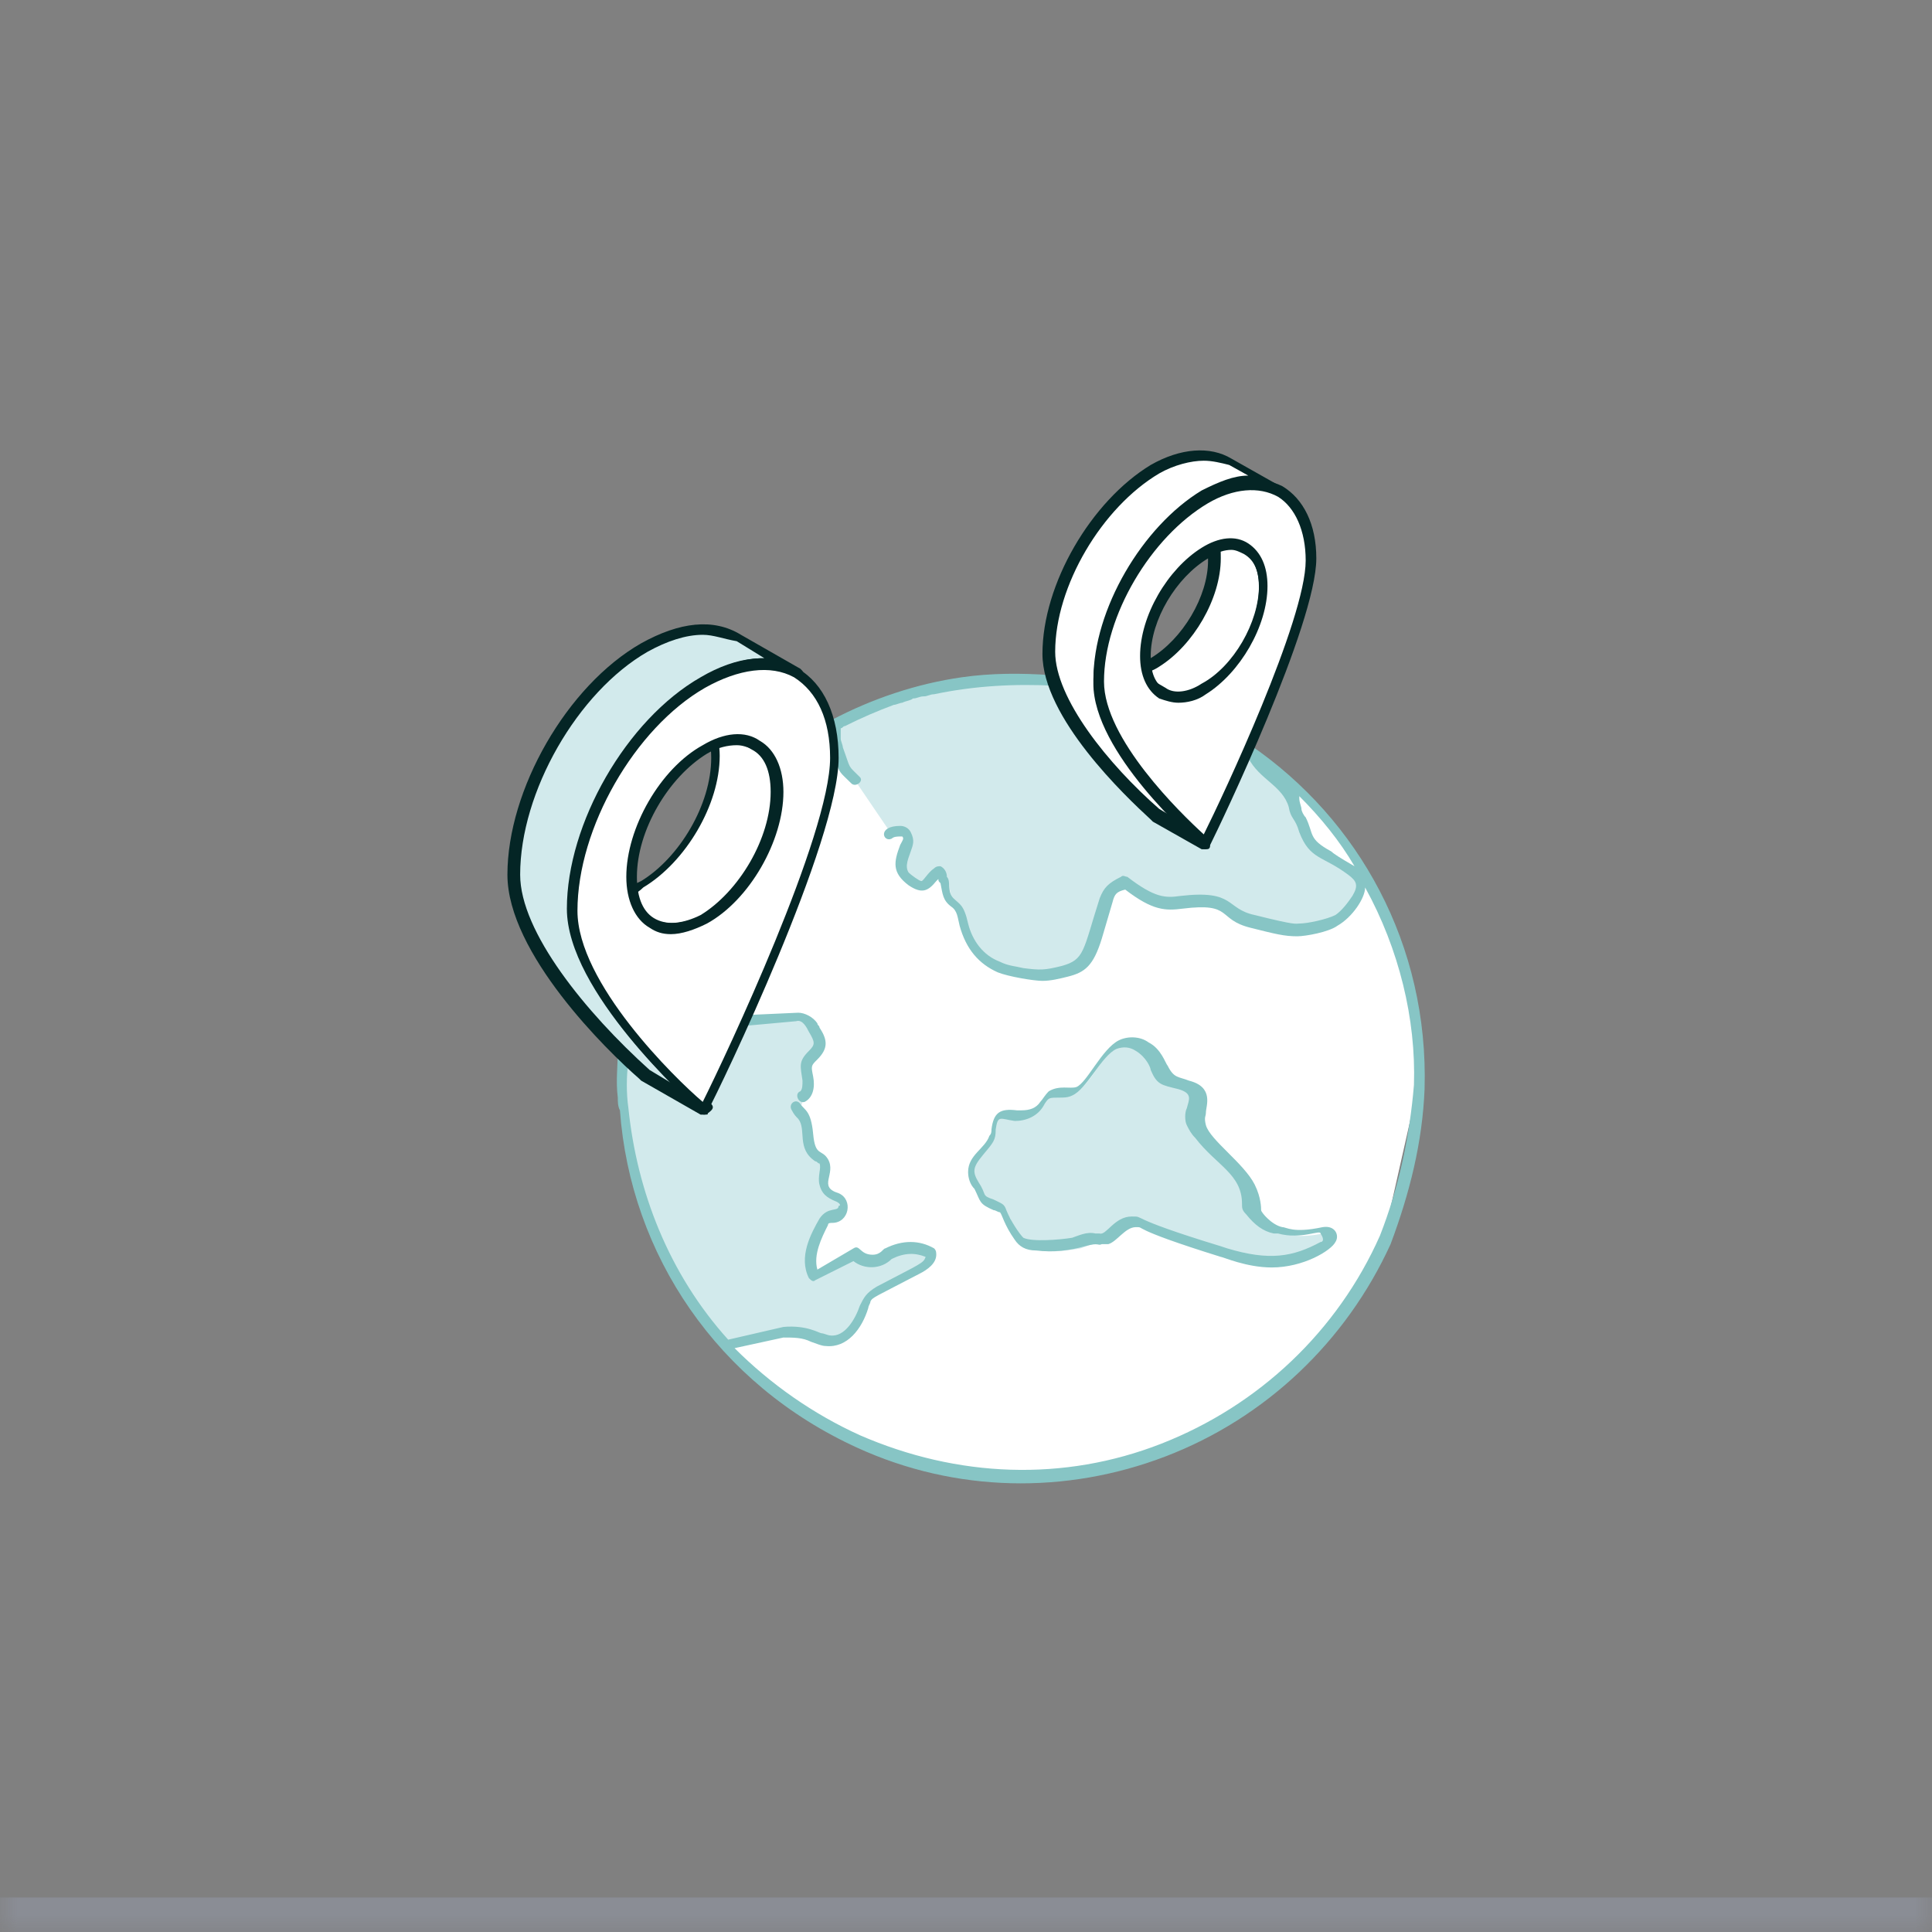 <svg width="56" height="56" viewBox="0 0 56 56" fill="none" xmlns="http://www.w3.org/2000/svg">
<rect x="0" y="0" width="56" height="56" fill="#808080" stroke="none"/>
<mask id="path-1-inside-1_1110_12432" fill="white">
<path d="M0 0H56V56H0V0Z"/>
</mask>
<path d="M56 55H0V57H56V55Z" fill="#959BAA" fill-opacity="0.5" mask="url(#path-1-inside-1_1110_12432)"/>
<path d="M41.108 31.446C41.108 30.462 41.046 29.477 40.8 28.554C40.185 25.908 38.585 23.446 36.246 21.785C35.631 21.354 34.954 20.985 34.215 20.615C30.892 19.138 27.2 19.385 24.185 20.923C23.139 21.477 22.154 22.154 21.292 23.015C20.308 24 19.508 25.169 18.954 26.462C18.585 27.323 18.339 28.185 18.154 29.046C17.969 29.908 17.908 30.831 17.969 31.692C18.092 34.338 19.139 36.923 20.985 38.892C22.031 40.062 23.323 40.985 24.862 41.661C30.708 44.246 37.539 41.6 40.123 35.815L41.108 31.446Z" fill="white"/>
<path d="M28.492 34.646C28.431 34.4 28.246 34.216 28.184 33.969C28.184 33.539 28.677 33.354 28.8 32.985C28.861 32.8 28.8 32.492 28.984 32.369C29.108 32.246 29.354 32.369 29.538 32.369C29.784 32.369 30.031 32.246 30.215 32.062C30.277 31.939 30.338 31.816 30.461 31.754C30.646 31.631 30.954 31.754 31.2 31.631C31.569 31.508 32 30.462 32.492 30.277C32.738 30.154 32.984 30.216 33.231 30.339C33.661 30.646 33.723 31.077 33.907 31.262C34.031 31.385 34.215 31.446 34.4 31.446C35.015 31.631 34.769 32 34.769 32.246C34.708 32.369 34.708 32.554 34.769 32.677C34.831 32.8 34.892 32.923 34.954 32.985C35.569 33.723 36.307 34.093 36.369 35.016V35.139C36.431 35.262 36.738 35.693 37.169 35.754H37.231C37.846 35.939 38.4 35.693 38.584 35.754C38.646 35.816 38.708 35.877 38.646 36L38.461 36.185C37.661 36.677 36.923 36.8 35.631 36.431C34.831 36.185 34.031 35.939 33.292 35.631C33.046 35.508 32.861 35.446 32.554 35.693C32.431 35.816 32.246 36 32.123 36.062H31.938C31.754 36 31.508 36.123 31.323 36.185C30.954 36.246 30.523 36.308 30.154 36.246C29.846 36.185 29.784 36.123 29.661 36C29.477 35.816 29.354 35.569 29.292 35.323C29.231 35.262 29.231 35.2 29.169 35.2C28.8 34.954 28.554 34.892 28.492 34.646ZM23.323 31.754C23.508 31.692 23.508 31.446 23.508 31.323C23.446 31.139 23.384 30.954 23.446 30.831C23.508 30.646 23.754 30.523 23.815 30.339C23.877 30.093 23.692 29.908 23.569 29.723C23.508 29.539 23.323 29.477 23.138 29.477C22.646 29.477 22.215 29.539 21.723 29.539C21.538 29.539 21.354 29.416 21.231 29.169C21.108 28.862 20.738 28.677 20.369 28.8C20.123 28.923 19.754 28.923 19.631 28.616C19.569 28.369 19.754 27.754 20.308 27.385C20.8 27.016 20.984 27.508 21.723 27.816C21.846 27.877 22.031 27.816 22.092 27.692C22.338 27.139 22.461 26.954 22.4 26.585C22.277 26.031 22.338 25.477 22.461 24.985C22.584 24.492 22.4 24.492 22.215 24.369C22.154 24.246 22.154 24.123 22.092 24C22.031 23.631 21.784 23.385 21.415 23.2C17.169 27.508 16.923 34.523 21.046 39.077L22.707 38.708C23.446 38.646 23.692 38.954 24 38.954C24.492 39.016 24.861 38.462 25.046 37.969C25.169 37.6 25.108 37.662 26.646 36.862C26.831 36.739 27.015 36.677 27.077 36.492V36.431C26.707 36.185 26.277 36.185 25.846 36.431C25.6 36.677 25.108 36.677 24.923 36.431L23.692 37.046C23.446 36.554 23.692 36 23.938 35.508C24 35.385 24.123 35.385 24.246 35.323C24.554 35.323 24.615 34.831 24.308 34.769C23.631 34.523 24.123 34.031 23.938 33.723C23.877 33.6 23.754 33.6 23.692 33.539C23.384 33.292 23.631 32.739 23.384 32.369C23.323 32.308 23.261 32.246 23.2 32.123M24.8 22.646C24.431 22.277 24.554 22.462 24.308 21.723C24.184 21.293 24.308 21.231 24.308 21.046C28.246 19.016 32.861 19.446 36.307 21.846C36.554 22.4 37.292 22.646 37.477 23.262C37.538 23.385 37.538 23.508 37.538 23.569C37.6 23.631 37.661 23.754 37.661 23.816C37.784 24.062 37.846 24.308 37.969 24.492C38.092 24.677 38.338 24.8 38.584 24.923C38.831 25.046 39.323 25.354 39.384 25.6C39.446 25.785 39.323 25.969 39.261 26.093C39.138 26.339 38.954 26.585 38.708 26.708C38.523 26.831 38.338 26.831 38.154 26.892C37.477 27.016 37.477 27.016 36.307 26.769C35.384 26.585 35.754 26.031 34.277 26.216C33.784 26.277 33.477 26.277 32.615 25.662C32.123 25.846 32.184 25.846 31.754 27.2C31.508 28 31.323 28.123 30.892 28.246C30.4 28.431 30.215 28.431 29.723 28.308C29.477 28.246 29.231 28.246 29.046 28.123C28.615 27.939 28.246 27.569 28.123 27.077C28.061 26.831 28 26.523 27.815 26.339C27.631 26.154 27.569 26.154 27.508 25.6C27.384 25.539 27.508 25.354 27.384 25.354C27.261 25.293 27.077 25.723 26.831 25.723C26.646 25.723 26.338 25.477 26.277 25.354C26.092 25.046 26.338 24.677 26.4 24.431C26.461 24.308 26.338 24.123 26.154 24.123C26.031 24.123 25.907 24.123 25.846 24.185" fill="#D2EAEC"/>
<path d="M38.338 35.569C37.477 35.754 37.292 35.569 37.169 35.569C36.861 35.508 36.554 35.138 36.554 35.077C36.554 35.015 36.554 34.708 36.369 34.338C36.062 33.723 35.077 33.046 34.954 32.615C34.892 32.369 34.954 32.369 34.954 32.246C34.954 32.061 35.2 31.508 34.462 31.323C34.154 31.2 34.031 31.261 33.846 30.892C33.785 30.831 33.661 30.4 33.292 30.215C33.046 30.031 32.677 30.031 32.431 30.154C31.938 30.4 31.508 31.384 31.2 31.508C31.015 31.569 30.708 31.446 30.4 31.631C30.277 31.754 30.215 31.877 30.154 31.938C30.031 32.123 29.846 32.184 29.6 32.184H29.477C28.985 32.123 28.8 32.246 28.738 32.738C28.738 32.8 28.738 32.861 28.677 32.923C28.554 33.292 28.061 33.477 28.061 33.969C28.061 34.154 28.123 34.338 28.246 34.461C28.431 34.831 28.369 34.892 28.8 35.077C28.861 35.077 28.923 35.138 28.985 35.138C29.046 35.2 29.108 35.508 29.415 35.938C29.538 36.123 29.723 36.246 30.031 36.246C30.523 36.307 31.015 36.246 31.446 36.123C31.877 36 31.815 36.123 31.938 36.061H32.123C32.369 36 32.615 35.569 32.923 35.569C33.231 35.569 32.615 35.569 35.385 36.431C35.446 36.431 36.123 36.738 36.861 36.738C37.785 36.738 38.585 36.246 38.708 36C38.831 35.815 38.708 35.508 38.338 35.569ZM38.277 36C37.477 36.431 36.8 36.554 35.569 36.184L35.385 36.123C32.554 35.261 33.231 35.261 32.8 35.261C32.308 35.261 32.062 35.815 31.877 35.754H31.754C31.508 35.692 31.262 35.815 31.077 35.877C30.708 35.938 29.908 36 29.662 35.877C29.538 35.754 29.292 35.384 29.169 35.077C29.108 34.892 29.046 34.892 28.8 34.769C28.431 34.646 28.615 34.646 28.369 34.277C28.185 33.969 28.185 33.846 28.492 33.477C28.8 33.108 28.861 33.046 28.861 32.738C28.923 32.307 28.985 32.431 29.415 32.492C29.723 32.492 30.092 32.369 30.277 32C30.4 31.815 30.4 31.815 30.708 31.815C30.831 31.815 30.954 31.815 31.077 31.754C31.508 31.569 31.938 30.584 32.369 30.4C32.554 30.338 32.738 30.338 32.923 30.461C33.231 30.646 33.354 30.954 33.354 31.015C33.538 31.446 33.661 31.446 34.154 31.569C34.585 31.692 34.462 31.877 34.4 32.123C34.338 32.246 34.338 32.492 34.4 32.615C34.462 32.738 34.523 32.861 34.646 32.984C35.261 33.784 36 34.031 36 34.892C36 35.015 36 35.077 36.123 35.2C36.369 35.508 36.615 35.692 36.923 35.754H37.046C37.723 35.938 38.277 35.631 38.277 35.754C38.4 35.938 38.338 36 38.277 36Z" fill="#87C5C5"/>
<path d="M36.246 21.6C36.184 21.723 36.184 21.785 36.123 21.908L36.184 21.969C36.492 22.585 37.169 22.769 37.353 23.385C37.415 23.754 37.538 23.692 37.661 24.123C37.969 24.923 38.338 24.8 39.077 25.354C39.323 25.538 39.384 25.662 39.2 25.969C39.077 26.154 38.892 26.4 38.707 26.523C38.461 26.646 37.907 26.769 37.661 26.769C37.538 26.769 37.599 26.831 36.369 26.523C35.507 26.338 35.815 25.785 34.215 25.969C33.784 26.031 33.477 26.031 32.676 25.415C32.615 25.415 32.553 25.354 32.492 25.415C32.123 25.6 32 25.723 31.877 26.031C31.384 27.569 31.446 27.815 30.769 28C30.276 28.123 30.153 28.123 29.661 28.061C29.415 28 29.23 28 28.984 27.877C28.492 27.692 28.184 27.262 28.061 26.769C27.938 26.215 27.815 26.215 27.63 26.031C27.446 25.846 27.569 25.538 27.446 25.415C27.446 25.292 27.384 25.169 27.261 25.108C27.2 25.108 27.138 25.108 27.076 25.169C26.892 25.292 26.769 25.538 26.707 25.538C26.646 25.538 26.399 25.354 26.338 25.292C26.215 25.108 26.338 24.861 26.399 24.677C26.461 24.492 26.523 24.369 26.399 24.123C26.338 24 26.215 23.939 26.092 23.939C25.415 23.939 25.599 24.431 25.846 24.308C25.907 24.246 26.03 24.246 26.092 24.246H26.153C26.215 24.308 26.153 24.369 26.092 24.492C25.907 24.985 25.846 25.292 26.338 25.662C26.707 25.908 26.892 25.846 27.138 25.538L27.2 25.477C27.2 25.538 27.2 25.538 27.261 25.6C27.323 25.908 27.323 26.092 27.569 26.277C27.753 26.4 27.753 26.585 27.815 26.831C28 27.508 28.369 27.939 28.923 28.185C29.23 28.308 29.969 28.431 30.215 28.431C30.461 28.431 30.707 28.369 30.953 28.308C31.446 28.185 31.692 28 31.938 27.2L32.246 26.154C32.307 25.908 32.369 25.846 32.615 25.785C33.415 26.4 33.784 26.4 34.276 26.338C35.753 26.154 35.261 26.646 36.246 26.892C36.984 27.077 37.23 27.139 37.599 27.139C37.846 27.139 38.523 27.015 38.769 26.831C39.2 26.585 39.569 26.031 39.569 25.723C40.553 27.508 41.046 29.538 40.984 31.446C40.861 32.923 40.553 34.4 39.999 35.815C38.769 38.585 36.492 40.739 33.661 41.846C30.83 42.954 27.753 42.831 24.923 41.6C23.569 40.985 22.338 40.123 21.292 39.077L22.707 38.769C23.015 38.769 23.261 38.769 23.507 38.892C23.692 38.954 23.815 39.015 23.938 39.015C24.553 39.077 24.984 38.523 25.169 37.908C25.169 37.846 25.23 37.785 25.23 37.723C25.292 37.6 25.353 37.6 26.646 36.923C26.892 36.8 27.138 36.615 27.138 36.369C27.138 36.308 27.138 36.246 27.076 36.185C26.646 35.938 26.153 35.938 25.661 36.185C25.599 36.185 25.538 36.369 25.292 36.369C24.923 36.369 24.923 36.062 24.738 36.185L23.692 36.8C23.569 36.369 23.815 35.877 24 35.508C24 35.446 24.061 35.446 24.123 35.446C24.615 35.446 24.738 34.769 24.307 34.585C23.692 34.4 24.246 34.031 24 33.6C23.815 33.292 23.63 33.538 23.569 32.861C23.507 32.185 23.323 32.185 23.2 32C23.076 31.815 22.83 32 22.953 32.185C23.015 32.308 23.076 32.369 23.138 32.431C23.384 32.739 23.076 33.292 23.63 33.661C23.692 33.661 23.692 33.723 23.753 33.723C23.815 33.846 23.692 34.092 23.753 34.339C23.815 34.585 23.938 34.708 24.246 34.831C24.369 34.892 24.369 34.954 24.307 34.954C24.307 35.139 24 34.954 23.753 35.323C23.507 35.754 23.138 36.431 23.446 37.046C23.507 37.108 23.569 37.169 23.63 37.108L24.738 36.554C25.046 36.8 25.538 36.8 25.846 36.492C26.215 36.308 26.523 36.308 26.83 36.431C26.769 36.615 26.707 36.615 25.415 37.292C25.107 37.477 25.046 37.6 24.923 37.846C24.799 38.215 24.492 38.769 24.061 38.708C24 38.708 23.877 38.646 23.815 38.646C23.753 38.646 23.384 38.4 22.707 38.462L21.107 38.831C19.384 36.923 18.461 34.523 18.215 32.123C18.153 31.692 18.153 31.2 18.215 30.769C18.153 30.646 18.03 30.585 17.907 30.462C17.907 30.892 17.846 31.323 17.907 31.815C17.907 31.939 17.907 32.062 17.969 32.185C18.276 36.369 20.799 40.123 24.861 41.969C27.692 43.261 30.892 43.323 33.784 42.215C36.676 41.108 39.015 38.892 40.307 36.062C40.861 34.585 41.23 33.108 41.292 31.569C41.415 27.385 39.384 23.754 36.246 21.6ZM38.584 24.677C37.907 24.308 38.092 24.185 37.846 23.692C37.784 23.631 37.723 23.508 37.723 23.446C37.723 23.385 37.661 23.262 37.661 23.139V23.077C38.276 23.692 38.83 24.369 39.261 25.108C38.83 24.861 38.646 24.738 38.584 24.677ZM24.184 21.969C24.369 22.462 24.307 22.338 24.677 22.708C24.799 22.831 25.046 22.646 24.923 22.523C24.553 22.154 24.677 22.338 24.43 21.662C24.43 21.6 24.369 21.477 24.369 21.415V21.108C24.43 21.108 24.43 21.046 24.492 21.046C24.984 20.8 25.415 20.615 25.907 20.431C25.969 20.431 26.092 20.369 26.153 20.369C26.276 20.308 26.399 20.308 26.461 20.246C26.584 20.246 26.646 20.185 26.769 20.185C26.892 20.185 26.953 20.123 27.076 20.123C28.246 19.877 29.415 19.815 30.584 19.877C30.523 19.754 30.523 19.631 30.461 19.569C29.599 19.508 28.738 19.508 27.877 19.631C26.584 19.815 25.292 20.246 24.123 20.861C24.061 20.861 24.061 20.923 24 20.923C24.184 21.231 24.184 21.6 24.184 21.969ZM23.076 29.6C23.261 29.538 23.384 29.785 23.446 29.908C23.63 30.215 23.63 30.277 23.446 30.462C23.138 30.769 23.2 30.892 23.261 31.323C23.261 31.446 23.261 31.569 23.2 31.631C23.015 31.692 23.138 32 23.323 31.939C23.569 31.815 23.63 31.508 23.569 31.2C23.507 30.892 23.507 30.892 23.692 30.708C24 30.4 24 30.154 23.753 29.785C23.753 29.723 23.692 29.723 23.692 29.662C23.569 29.477 23.323 29.354 23.138 29.354L21.784 29.415C21.723 29.538 21.661 29.6 21.661 29.723H21.723L23.076 29.6Z" fill="#87C5C5"/>
<path d="M36.615 17.046C36.615 18.154 35.877 19.446 34.892 20C34.4 20.308 33.969 20.308 33.661 20.123L32.308 19.323C32.615 19.508 33.046 19.508 33.538 19.2C34.462 18.646 35.261 17.293 35.261 16.246C35.261 15.693 35.077 15.323 34.769 15.139L36.184 15.939C36.431 16.062 36.615 16.492 36.615 17.046Z" fill="white"/>
<path d="M34.154 20.369C33.969 20.369 33.785 20.308 33.6 20.246L32.185 19.446C32.123 19.384 32.062 19.323 32.123 19.261C32.185 19.2 32.246 19.138 32.308 19.2C32.615 19.384 32.985 19.323 33.354 19.077C34.277 18.523 35.016 17.292 35.016 16.246C35.016 15.754 34.892 15.446 34.585 15.261C34.523 15.2 34.462 15.138 34.523 15.077C34.585 15.015 34.646 14.954 34.708 15.015L36.123 15.815C36.492 16 36.677 16.492 36.677 17.046C36.677 18.215 35.877 19.569 34.892 20.184C34.708 20.308 34.4 20.369 34.154 20.369ZM33.046 19.508L33.785 19.938C34.031 20.123 34.462 20.061 34.831 19.815C35.754 19.323 36.492 18.031 36.492 16.985C36.492 16.492 36.308 16.184 36.062 16L35.323 15.569C35.385 15.754 35.385 16 35.385 16.184C35.385 17.354 34.585 18.707 33.6 19.323C33.416 19.446 33.231 19.508 33.046 19.508Z" fill="#042525"/>
<path d="M31.877 19.816C31.877 21.723 34.647 24.185 34.954 24.492L33.539 23.692C33.416 23.569 30.462 20.923 30.462 19.016C30.462 17.046 31.816 14.708 33.539 13.723C34.4 13.231 35.139 13.169 35.754 13.539L37.17 14.339C36.616 14.031 35.816 14.031 34.954 14.523C33.231 15.446 31.816 17.846 31.877 19.816Z" fill="white"/>
<path d="M34.893 24.616H34.831L33.416 23.816L33.354 23.754C32.616 23.077 30.216 20.8 30.216 18.954C30.216 16.923 31.631 14.523 33.354 13.477C34.216 12.985 35.077 12.923 35.693 13.293L37.108 14.092C37.231 14.154 37.293 14.277 37.231 14.339C37.17 14.4 37.108 14.462 37.047 14.4C36.493 14.092 35.816 14.154 35.016 14.585C33.354 15.569 32 17.846 32 19.754C32 21.6 34.708 24.062 35.016 24.308C35.077 24.369 35.077 24.431 35.016 24.492C35.016 24.616 34.954 24.616 34.893 24.616ZM34.893 13.354C34.523 13.354 34.031 13.477 33.6 13.723C31.939 14.708 30.585 16.985 30.585 18.892C30.585 20.246 32.123 22.154 33.6 23.446L33.908 23.631C32.985 22.646 31.693 21.046 31.693 19.692C31.693 17.662 33.108 15.262 34.831 14.216C35.324 13.97 35.754 13.785 36.185 13.785L35.631 13.477C35.385 13.416 35.139 13.354 34.893 13.354Z" fill="#042525"/>
<path d="M34.892 14.461C36.615 13.477 37.969 14.277 37.969 16.246C37.969 18.215 35.077 24.184 34.892 24.492C34.708 24.369 31.815 21.723 31.815 19.815C31.815 17.846 33.231 15.446 34.892 14.461ZM34.954 20C35.938 19.446 36.677 18.092 36.677 17.046C36.677 15.938 35.877 15.508 34.954 16.061C34.031 16.615 33.231 17.969 33.231 19.015C33.231 20.123 33.969 20.554 34.954 20Z" fill="white"/>
<path d="M34.954 24.615C34.892 24.615 34.892 24.615 34.831 24.554C34.523 24.308 31.692 21.785 31.692 19.815C31.692 17.785 33.108 15.385 34.831 14.338C35.692 13.846 36.554 13.785 37.169 14.092C37.785 14.462 38.154 15.2 38.154 16.185C38.154 18.092 35.385 23.877 35.077 24.492C35.077 24.615 35.016 24.615 34.954 24.615ZM35.016 14.585C33.354 15.569 32 17.846 32 19.754C32 21.415 34.215 23.569 34.892 24.185C35.446 23.077 37.846 17.969 37.846 16.246C37.846 15.385 37.538 14.708 37.046 14.4C36.492 14.092 35.754 14.154 35.016 14.585ZM34.154 20.369C33.969 20.369 33.785 20.308 33.6 20.246C33.231 20 33.046 19.569 33.046 19.015C33.046 17.846 33.846 16.492 34.831 15.877C35.323 15.569 35.816 15.508 36.185 15.754C36.554 16 36.739 16.431 36.739 16.985C36.739 18.154 35.938 19.508 34.954 20.123C34.708 20.308 34.4 20.369 34.154 20.369ZM35.692 15.938C35.508 15.938 35.262 16 35.016 16.185C34.092 16.738 33.354 17.969 33.354 19.015C33.354 19.508 33.477 19.815 33.785 20C34.092 20.185 34.462 20.123 34.831 19.877C35.754 19.323 36.492 18.092 36.492 17.046C36.492 16.554 36.369 16.246 36.062 16.062C35.938 16 35.816 15.938 35.692 15.938Z" fill="#042525"/>
<path d="M22.523 22.954C22.523 24.308 21.6 25.969 20.369 26.646C19.754 27.015 19.261 27.015 18.831 26.769L17.107 25.785C17.477 26.031 18.03 25.969 18.646 25.661C19.815 24.985 20.8 23.323 20.8 21.969C20.8 21.292 20.554 20.8 20.184 20.615L21.907 21.6C22.277 21.785 22.523 22.277 22.523 22.954Z" fill="white"/>
<path d="M19.446 27.077C19.2 27.077 19.015 27.015 18.831 26.892L17.108 25.908C17.046 25.846 16.985 25.785 17.046 25.723C17.108 25.662 17.169 25.6 17.231 25.662C17.6 25.846 18.092 25.785 18.584 25.538C19.692 24.861 20.615 23.323 20.615 21.969C20.615 21.354 20.431 20.923 20.061 20.738C20 20.677 19.938 20.615 20 20.554C20.061 20.492 20.123 20.431 20.184 20.492L21.907 21.477C22.338 21.723 22.584 22.277 22.584 22.954C22.584 24.369 21.6 26.092 20.369 26.769C20.123 26.954 19.754 27.077 19.446 27.077ZM17.907 26.031L18.954 26.646C19.323 26.831 19.815 26.769 20.308 26.523C21.415 25.846 22.338 24.308 22.338 22.954C22.338 22.338 22.154 21.908 21.785 21.723L20.738 21.108C20.8 21.354 20.861 21.6 20.861 21.908C20.861 23.323 19.877 24.985 18.646 25.723C18.461 25.908 18.215 26.031 17.907 26.031Z" fill="#042525"/>
<path d="M16.616 26.4C16.616 28.738 20 31.815 20.431 32.184L18.708 31.2C18.523 31.015 14.893 27.815 14.893 25.415C14.893 23.015 16.554 20.061 18.708 18.831C19.754 18.215 20.739 18.154 21.416 18.584L23.139 19.569C22.462 19.138 21.477 19.2 20.431 19.815C18.277 21.046 16.616 23.938 16.616 26.4Z" fill="#D2EAEC"/>
<path d="M20.369 32.308H20.308L18.585 31.323L18.523 31.262C17.6 30.462 14.708 27.631 14.708 25.354C14.708 22.892 16.431 19.877 18.585 18.646C19.693 18.031 20.677 17.908 21.477 18.4L23.2 19.385C23.262 19.446 23.323 19.508 23.262 19.569C23.2 19.631 23.139 19.692 23.077 19.631C22.4 19.262 21.477 19.323 20.554 19.877C18.523 21.046 16.862 23.938 16.862 26.338C16.862 28.615 20.247 31.692 20.616 32C20.677 32.062 20.677 32.123 20.616 32.185C20.493 32.308 20.431 32.308 20.369 32.308ZM20.369 18.4C19.877 18.4 19.323 18.585 18.77 18.892C16.739 20.061 15.077 22.954 15.077 25.354C15.077 27.015 16.985 29.354 18.831 31.015L19.447 31.385C18.277 30.215 16.493 28.123 16.493 26.338C16.493 23.877 18.216 20.861 20.369 19.631C20.985 19.262 21.6 19.077 22.154 19.077L21.354 18.585C20.985 18.523 20.677 18.4 20.369 18.4Z" fill="#042525"/>
<path d="M20.369 19.816C22.461 18.585 24.184 19.569 24.184 21.969C24.184 24.369 20.615 31.754 20.431 32.185C20.246 32 16.615 28.8 16.615 26.4C16.615 23.939 18.277 21.046 20.369 19.816ZM20.431 26.646C21.6 25.969 22.584 24.308 22.584 22.954C22.584 21.6 21.6 21.046 20.431 21.723C19.261 22.4 18.277 24.062 18.277 25.416C18.277 26.769 19.2 27.323 20.431 26.646Z" fill="white"/>
<path d="M20.431 32.308C20.369 32.308 20.369 32.308 20.308 32.246C19.938 31.877 16.431 28.739 16.431 26.339C16.431 23.877 18.154 20.862 20.308 19.631C21.354 19.016 22.4 18.892 23.138 19.385C23.877 19.816 24.308 20.739 24.308 21.969C24.308 24.369 20.923 31.446 20.492 32.246C20.554 32.308 20.492 32.308 20.431 32.308ZM20.431 19.939C18.4 21.108 16.738 24 16.738 26.4C16.738 28.492 19.569 31.262 20.369 31.939C21.046 30.585 24.061 24.185 24.061 21.969C24.061 20.862 23.692 20.062 23.015 19.631C22.338 19.262 21.415 19.385 20.431 19.939ZM19.446 27.077C19.2 27.077 19.015 27.016 18.831 26.892C18.4 26.646 18.154 26.093 18.154 25.416C18.154 24 19.138 22.277 20.369 21.6C20.985 21.231 21.6 21.169 22.031 21.477C22.461 21.723 22.708 22.277 22.708 22.954C22.708 24.369 21.723 26.093 20.492 26.769C20.123 26.954 19.754 27.077 19.446 27.077ZM21.354 21.6C21.108 21.6 20.8 21.662 20.492 21.846C19.384 22.523 18.461 24.062 18.461 25.416C18.461 26.031 18.646 26.462 19.015 26.646C19.384 26.831 19.877 26.769 20.369 26.523C21.477 25.846 22.4 24.308 22.4 22.954C22.4 22.339 22.215 21.908 21.846 21.723C21.661 21.662 21.538 21.6 21.354 21.6Z" fill="#042525"/>
</svg>
